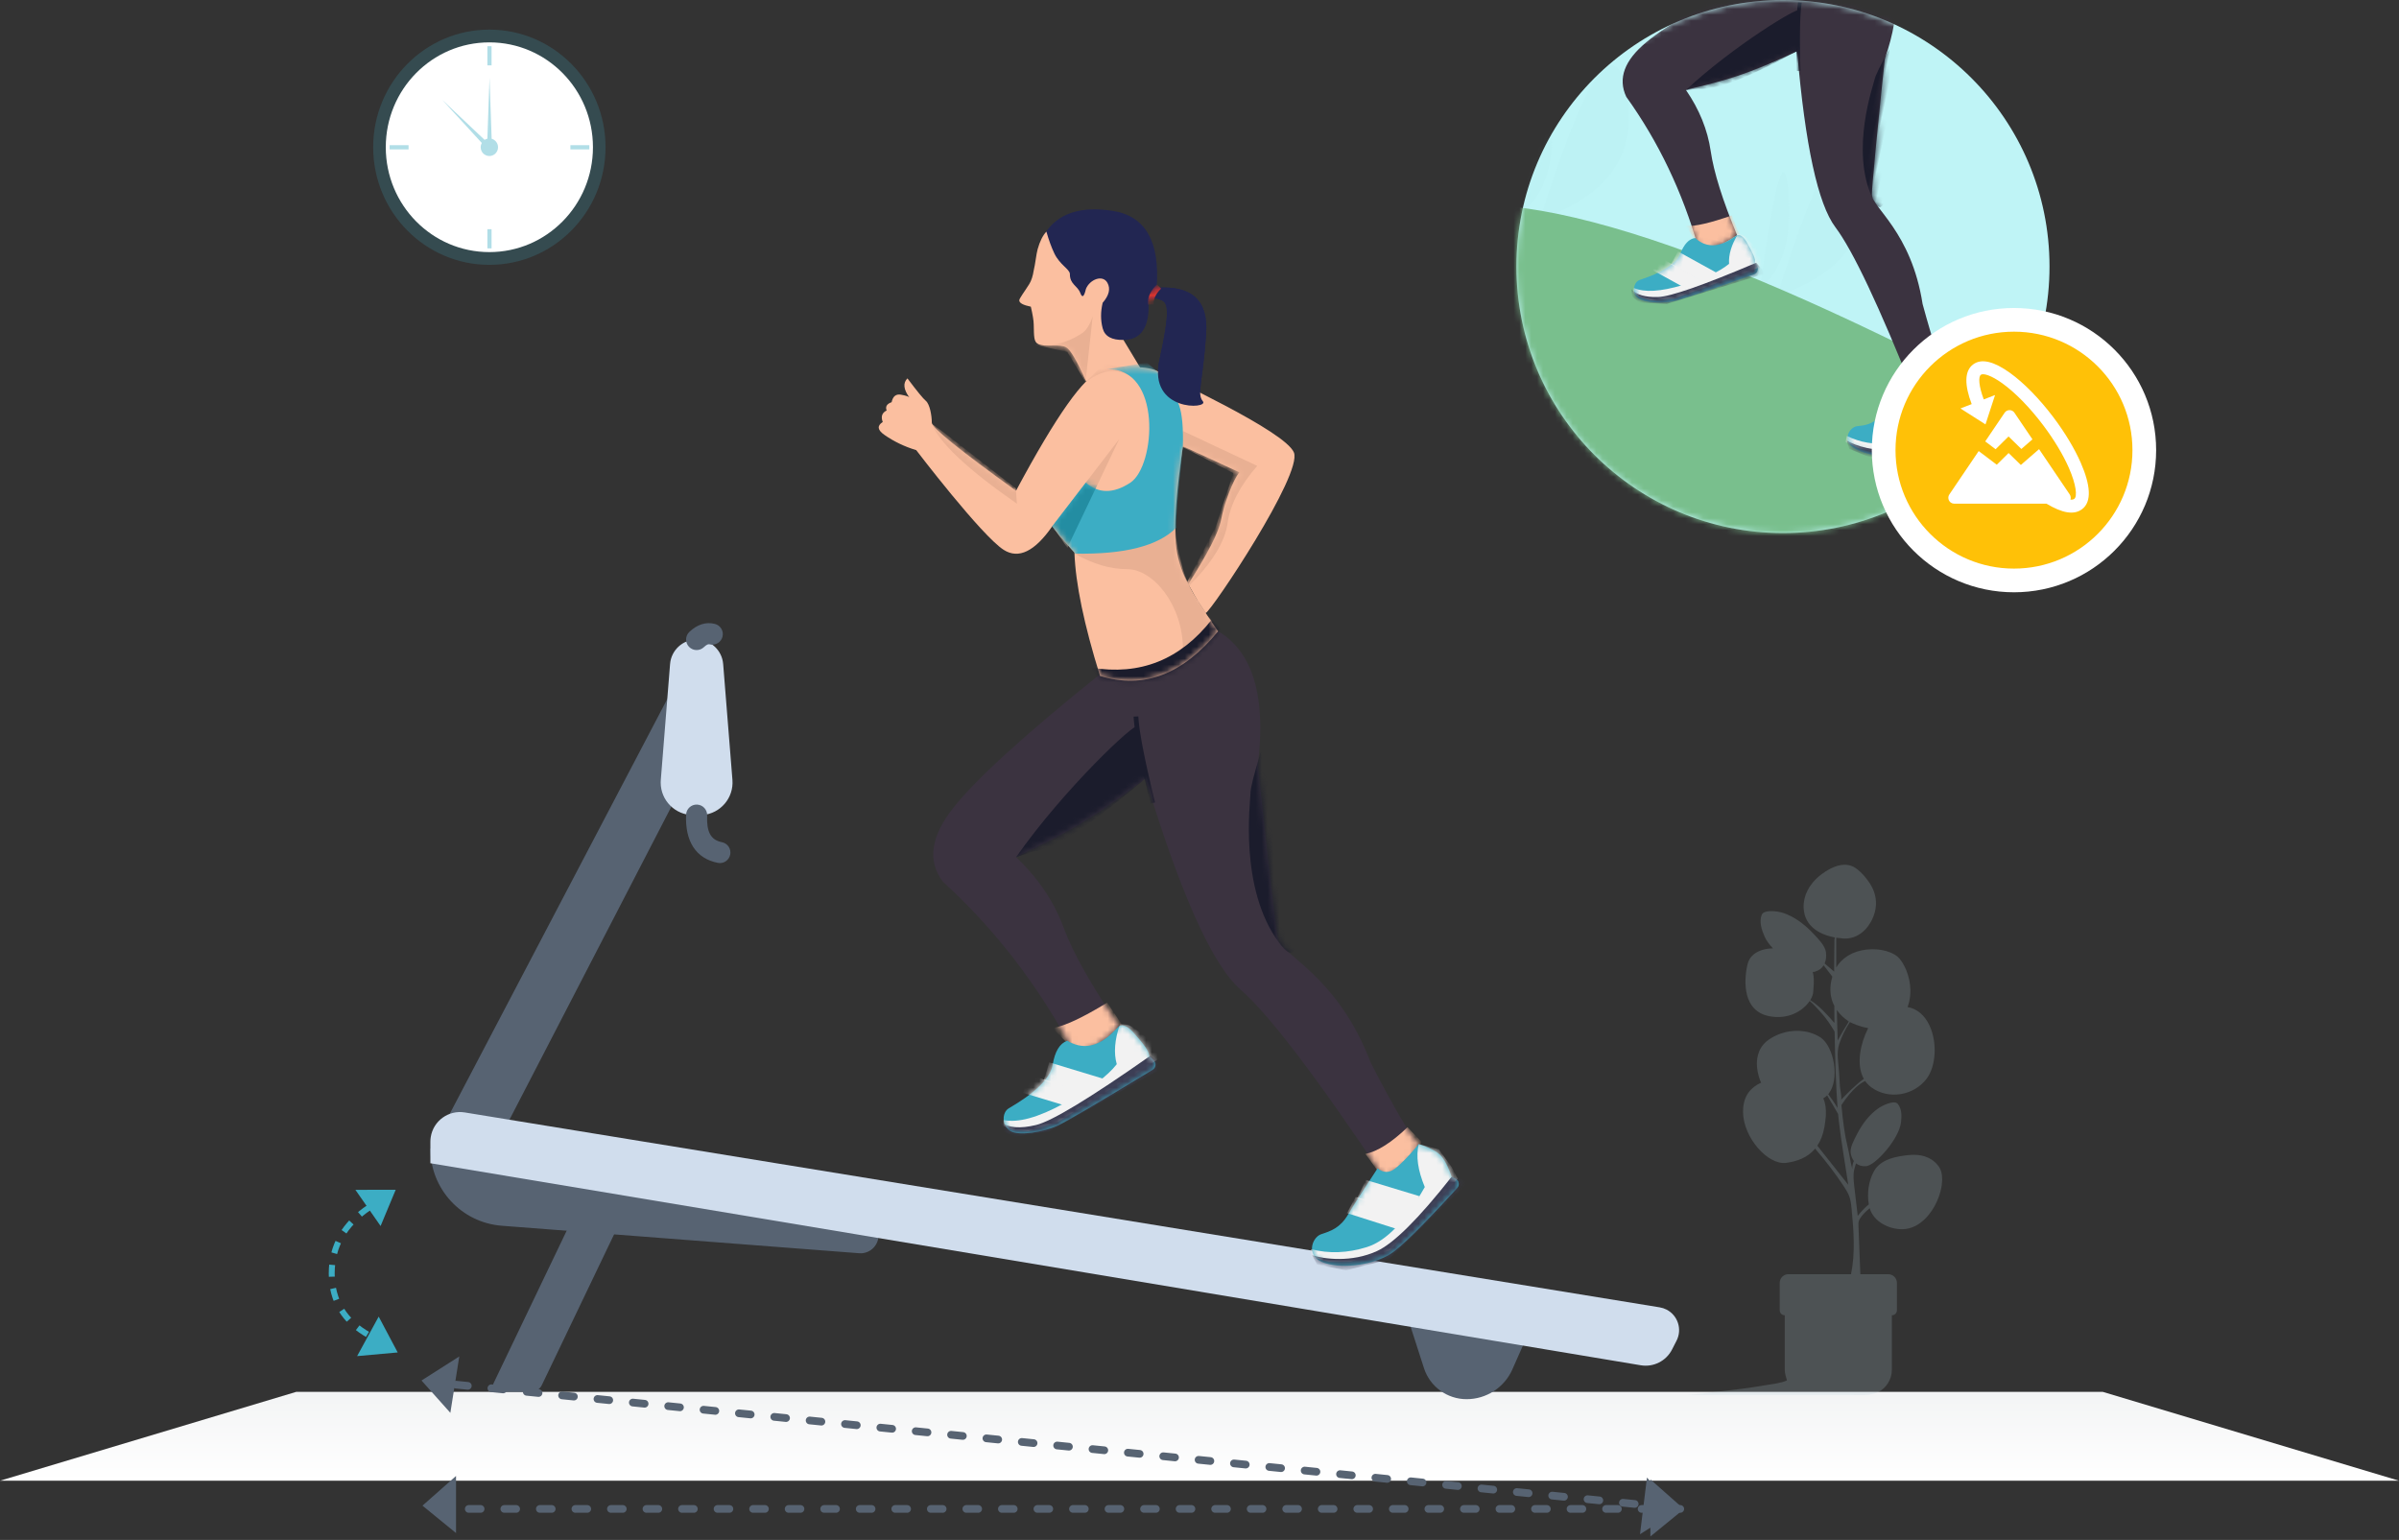 <?xml version="1.0" encoding="UTF-8"?>
<svg width="405px" height="260px" viewBox="0 0 405 260" version="1.1" xmlns="http://www.w3.org/2000/svg" xmlns:xlink="http://www.w3.org/1999/xlink">
    <rect x="0" y="0" width="405" height="260" fill="#333333" stroke="none"/>
    <!-- Generator: Sketch 52.6 (67491) - http://www.bohemiancoding.com/sketch -->
    <title>Group 66</title>
    <desc>Created with Sketch.</desc>
    <defs>
        <linearGradient x1="50%" y1="-220.762%" x2="50%" y2="100%" id="linearGradient-1">
            <stop stop-color="#D8DCDE" offset="0%"></stop>
            <stop stop-color="#FFFFFF" offset="100%"></stop>
        </linearGradient>
        <path d="M16.521,0.184 C17.129,0.82 17.622,1.811 18.001,3.157 C18.23,3.97 18.399,5.676 18.66,6.739 C18.812,7.711 19.065,8.482 19.42,9.051 C20.227,10.345 21.099,11.467 21.101,11.79 C21.104,12.238 20.453,12.595 19.148,12.862 C18.838,14.19 18.676,15.184 18.66,15.842 C18.612,17.913 18.66,18.801 17.902,19.174 C16.691,19.77 14.291,19.105 13.189,19.721 C12.455,20.131 11.34,22.036 9.846,25.436 L-4.50992069e-14,24.296 L3.513,18.475 C5.495,18.52 6.665,17.864 7.022,16.506 C7.38,15.149 7.38,13.715 7.022,12.204 C5.939,10.958 5.669,9.838 6.211,8.844 C7.025,7.353 9.232,8.3 9.846,9.859 C10.154,11.195 10.469,11.433 10.789,10.57 C11.269,9.277 12.557,9.129 12.557,7.353 C12.557,6.534 14.254,5.818 15.19,3.845 C15.684,2.804 16.127,1.583 16.521,0.184 Z" id="path-2"></path>
        <path d="M34.06,0 C28.019,3.466 25.72,11.051 27.163,22.756 C25.282,40.446 24.156,50.21 23.785,52.048 C23.228,54.805 13.733,58.168 8.074,73.029 C4.127,80.695 1.435,85.26 5.490983e-15,86.725 C0.439,88.089 0.921,89.036 1.445,89.565 C2.204,90.331 3.648,91.326 5.777,92.552 C17.191,75.45 25.281,64.823 30.045,60.672 C34.809,56.521 40.17,44.625 46.128,24.984 C51.369,29.023 55.982,32.11 59.968,34.244 C65.948,37.445 66.649,37.445 67.969,38.271 C64.248,41.806 61.581,45.753 59.968,50.113 C58.356,54.473 55.22,60.034 50.56,66.798 C53.875,70.192 56.44,71.638 58.253,71.136 C64.142,60.034 71.504,50.458 80.34,42.407 C82.994,38.911 82.383,34.73 78.51,29.863 C74.637,24.996 66.463,17.553 53.989,7.533 L34.06,0 Z" id="path-4"></path>
        <path d="M47.018,21.158 C40.219,8.466 35.486,1.767 32.816,1.063 C28.812,0.007 24.558,0.075 22.984,1.063 C21.41,2.051 1.628,11.047 0.107,14.691 C-1.414,18.335 13.937,41.34 14.991,41.808 C15.579,40.929 16.015,40.261 16.3,39.804 C16.567,39.375 17.112,38.416 17.934,36.927 C14.618,31.714 12.776,28.107 12.409,26.105 C11.858,23.101 10.345,19.364 9.323,18.039 L18.851,13.638 C19.958,21.369 20.357,26.834 20.046,30.034 C19.579,34.834 17.569,38.215 12.908,44.89 C18.884,52.197 25.527,54.708 32.837,52.423 C35.538,43.756 36.978,36.815 37.156,31.602 C39.3,29.237 40.54,27.745 40.876,27.126 C43.843,31.407 46.582,32.744 49.095,31.14 C52.863,28.732 63.864,14.302 63.864,14.302 C65.817,13.718 67.602,12.863 69.22,11.736 C70.413,10.909 70.512,10.181 69.518,9.552 C69.863,8.634 69.644,7.987 68.861,7.609 C69.112,6.959 68.832,6.491 68.019,6.207 C67.81,5.206 67.28,4.785 66.432,4.942 C65.583,5.1 65.113,5.256 65.022,5.411 C66.02,4.036 66.128,2.961 65.348,2.187 C63.736,4.336 62.706,5.596 62.257,5.967 C61.584,6.523 61.234,8.414 61.234,9.67 C61.234,10.507 56.495,14.336 47.018,21.158 Z" id="path-6"></path>
        <path d="M16.407,20.271 C14.24,22.15 11.73,22.15 8.877,20.271 C4.597,17.453 3.469,0.778 12.871,1.13 L6.114,5.490983e-15 C3.415,2.034 1.586,4.464 0.627,7.291 C0.138,8.731 -0.065,11.008 0.018,14.12 C0.893,22.445 1.271,27.037 1.152,27.896 C4.174,30.952 9.86,32.406 18.211,32.258 L22.099,27.678 L16.407,20.271 Z" id="path-8"></path>
        <path d="M7.022,0.119 C6.365,-0.227 5.527,0.179 4.508,1.338 C2.981,3.075 1.98,4.303 1.98,5.151 L1.194,5.926 C0.801,6.314 0.797,6.948 1.185,7.341 C1.242,7.399 1.307,7.45 1.377,7.493 C10.697,13.159 16.078,16.318 17.522,16.97 C19.77,17.986 23.899,18.721 25.382,17.845 C26.865,16.97 26.865,14.721 25.674,14 C24.484,13.28 18.837,10.122 18.268,6.681 C17.889,4.387 17.063,3.026 15.791,2.597 C13.34,4.042 10.922,3.706 8.537,1.591 L7.022,0.119 Z" id="path-10"></path>
        <path d="M7.491,0 C5.477,0.644 4.166,1.37 3.558,2.178 C2.95,2.986 2.41,4.099 1.939,5.518 L1.29,5.833 C0.793,6.074 0.585,6.672 0.826,7.169 C0.868,7.256 0.923,7.336 0.988,7.407 C6.812,13.786 10.589,17.511 12.317,18.583 C15.042,20.272 19.902,21.121 23.312,20.091 C26.723,19.062 25.535,15.725 23.95,15.205 C22.365,14.684 20.778,14.179 19.429,11.907 C18.53,10.393 16.866,7.787 14.438,4.091 C13.45,4.887 12.448,4.887 11.434,4.091 C10.42,3.296 9.105,1.932 7.491,0 Z" id="path-12"></path>
        <path d="M8.388,0.214 C2.446,-0.196 -0.339,2.375 0.033,7.927 C0.59,16.254 1.657,18.077 0.58,19.395 C-0.498,20.714 9.871,21.236 7.923,12.43 C5.974,3.624 6.61,2.77 7.571,2.312 C8.532,1.855 9.772,1.813 9.772,2.613 C9.772,3.005 10.893,2.468 10.394,1.417 C10.274,1.166 9.606,0.765 8.388,0.214 Z" id="path-14"></path>
        <circle id="path-16" cx="45" cy="45" r="45"></circle>
        <path d="M26.491,0 C21.793,2.696 20.005,8.596 21.127,17.699 C19.664,31.458 18.788,39.052 18.5,40.482 C18.066,42.626 10.681,45.241 6.28,56.801 C3.21,62.763 1.116,66.313 4.2707643e-15,67.453 C0.341,68.514 0.716,69.25 1.124,69.662 C1.714,70.257 2.837,71.032 4.493,71.985 C13.371,58.683 19.663,50.418 23.368,47.189 C27.074,43.961 31.244,34.709 35.878,19.432 C39.953,22.574 43.541,24.974 46.642,26.634 C51.293,29.124 51.838,29.124 52.865,29.766 C49.97,32.516 47.896,35.586 46.642,38.977 C45.388,42.368 42.949,46.693 39.325,51.954 C41.903,54.594 43.897,55.719 45.308,55.328 C49.888,46.693 55.614,39.245 62.487,32.983 C64.551,30.264 64.076,27.013 61.063,23.227 C58.051,19.442 51.693,13.652 41.991,5.859 L26.491,0 Z" id="path-18"></path>
        <path d="M36.569,16.456 C31.282,6.584 27.6,1.375 25.524,0.827 C22.41,0.005 19.101,0.059 17.877,0.827 C16.652,1.595 1.266,8.592 0.083,11.426 C-1.099,14.26 10.84,32.154 11.66,32.517 C12.117,31.834 12.456,31.314 12.678,30.958 C12.885,30.625 13.309,29.879 13.948,28.721 C11.369,24.667 9.937,21.861 9.651,20.304 C9.223,17.968 8.046,15.061 7.251,14.03 L14.662,10.607 C15.523,16.62 15.833,20.871 15.591,23.36 C15.228,27.093 13.665,29.723 10.039,34.915 C14.687,40.597 19.854,42.55 25.54,40.774 C27.641,34.032 28.761,28.634 28.899,24.579 C30.566,22.74 31.531,21.58 31.792,21.098 C34.1,24.427 36.231,25.468 38.185,24.22 C41.115,22.347 49.672,11.124 49.672,11.124 C51.191,10.67 52.579,10.005 53.838,9.128 C54.765,8.485 54.843,7.919 54.07,7.43 C54.338,6.715 54.167,6.212 53.559,5.918 C53.754,5.412 53.536,5.049 52.904,4.827 C52.741,4.049 52.329,3.722 51.669,3.844 C51.009,3.966 50.643,4.088 50.573,4.209 C51.349,3.139 51.433,2.303 50.826,1.701 C49.573,3.373 48.771,4.353 48.422,4.641 C47.898,5.073 47.627,6.544 47.627,7.521 C47.627,8.172 43.941,11.15 36.569,16.456 Z" id="path-20"></path>
        <path d="M5.462,0.093 C4.95,-0.176 4.299,0.14 3.506,1.04 C2.318,2.392 1.54,3.347 1.54,4.006 L1.131,4.409 C0.738,4.797 0.734,5.43 1.122,5.824 C1.18,5.882 1.244,5.933 1.314,5.976 C8.413,10.29 12.518,12.698 13.628,13.199 C15.377,13.989 18.588,14.561 19.742,13.88 C20.895,13.199 20.895,11.45 19.969,10.889 C19.043,10.329 14.651,7.873 14.208,5.196 C13.913,3.412 13.271,2.353 12.282,2.02 C10.376,3.144 8.495,2.883 6.64,1.237 L5.462,0.093 Z" id="path-22"></path>
        <path d="M5.826,0 C4.26,0.501 3.24,1.066 2.767,1.694 C2.294,2.322 1.874,3.188 1.508,4.292 L1.271,4.407 C0.774,4.648 0.567,5.246 0.808,5.743 C0.85,5.83 0.905,5.91 0.97,5.981 C5.386,10.808 8.256,13.632 9.58,14.453 C11.699,15.767 15.479,16.427 18.132,15.627 C20.784,14.826 19.86,12.23 18.628,11.826 C17.395,11.421 16.161,11.028 15.112,9.261 C14.412,8.083 13.118,6.057 11.23,3.182 C10.461,3.801 9.682,3.801 8.893,3.182 C8.104,2.563 7.082,1.503 5.826,0 Z" id="path-24"></path>
    </defs>
    <g id="Page-1" stroke="none" stroke-width="1" fill="none" fill-rule="evenodd">
        <g id="Workout-Treadmill" transform="translate(-936, -2514)">
            <g id="Group-66" transform="translate(936, 2514)">
                <g id="Group-45" transform="translate(0, 5)">
                    <g id="Group-34">
                        <g id="floor-copy-4" transform="translate(0, 230)" fill="url(#linearGradient-1)">
                            <polygon id="Rectangle" points="50 0 355 0 405 15 -7.5495163e-13 15"></polygon>
                        </g>
                        <g id="Group-21" transform="translate(55, 100)">
                            <g id="Group-18-Copy">
                                <g id="Group-17" transform="translate(16, 0)">
                                    <g id="Group-15">
                                        <g id="Group-13" transform="translate(0.865, 0.209)">
                                            <g id="Group-7" transform="translate(0.168, 0)">
                                                <g id="Group-6" transform="translate(106.939, 71.754) scale(-1, 1) translate(-106.939, -71.754) translate(0.439, 12.254)">
                                                    <polygon id="Path-115" fill="#576372" points="163.94 2.887 205.398 83.061 210.569 83.061 212.306 75.855 172.761 0.444"></polygon>
                                                    <path d="M137.339,90.087 L137.339,90.087 C138.314,87.361 140.661,85.355 143.506,84.817 L156.439,82.372 L212.815,76.443 L212.815,76.443 C212.83,83.276 207.574,88.965 200.762,89.489 L140.426,94.13 C138.757,94.258 137.299,93.009 137.171,91.34 C137.138,90.915 137.196,90.488 137.339,90.087 Z" id="Path-116" fill="#576372"></path>
                                                    <path d="M27.587,107.938 L30.15,113.735 C31.503,116.797 34.536,118.771 37.883,118.771 L37.883,118.771 C41.165,118.771 44.072,116.654 45.078,113.53 L47.646,105.561 L27.587,107.938 Z" id="Path-119" fill="#576372"></path>
                                                    <path d="M5.277,103.267 L207.01,70.359 C209.735,69.915 212.305,71.764 212.749,74.489 C212.793,74.755 212.815,75.025 212.815,75.294 L212.815,78.934 L8.476,113.047 C6.326,113.406 4.191,112.331 3.2,110.39 L2.433,108.889 C1.453,106.971 2.213,104.623 4.13,103.643 C4.491,103.459 4.877,103.332 5.277,103.267 Z" id="Rectangle" fill="#D0DDED"></path>
                                                </g>
                                                <path d="M45.57,2.768 L45.57,2.768 C47.914,2.768 49.865,4.568 50.052,6.905 L51.617,26.473 C51.859,29.501 49.601,32.152 46.573,32.395 C46.427,32.406 46.281,32.412 46.135,32.412 L45.006,32.412 C41.969,32.412 39.506,29.95 39.506,26.912 C39.506,26.766 39.512,26.619 39.524,26.473 L41.089,6.905 C41.276,4.568 43.227,2.768 45.57,2.768 Z" id="Rectangle" fill="#D0DDED"></path>
                                                <path d="M45.646,30.635 C46.628,30.677 47.389,31.506 47.347,32.488 C47.23,35.244 47.966,36.533 49.651,36.943 L49.842,36.985 C50.806,37.174 51.434,38.11 51.244,39.073 C51.055,40.037 50.119,40.665 49.156,40.475 C45.426,39.741 43.603,36.809 43.793,32.336 C43.835,31.355 44.665,30.593 45.646,30.635 Z" id="Path-26" fill="#576372" fill-rule="nonzero"></path>
                                                <path d="M44.345,1.478 C45.64,0.249 47.126,-0.265 48.66,0.132 C49.611,0.378 50.183,1.348 49.937,2.299 C49.706,3.194 48.832,3.753 47.938,3.611 L47.77,3.576 C47.541,3.517 47.264,3.612 46.795,4.057 C46.083,4.734 44.957,4.705 44.281,3.993 C43.604,3.28 43.633,2.155 44.345,1.478 Z" id="Path-31" fill="#576372" fill-rule="nonzero"></path>
                                            </g>
                                            <path d="M30.323,97.629 L30.323,97.629 C31.767,97.629 32.936,98.799 32.936,100.243 C32.936,100.633 32.849,101.019 32.68,101.372 L19.603,128.656 C19.27,129.35 18.569,129.791 17.799,129.791 L12.346,129.791 C11.794,129.791 11.346,129.344 11.346,128.791 C11.346,128.642 11.38,128.494 11.445,128.359 L24.379,101.372 C25.476,99.085 27.787,97.629 30.323,97.629 Z" id="Rectangle" fill="#576372"></path>
                                        </g>
                                        <g id="Group-14-Copy" transform="translate(213, 41)" fill="#B4CDD6" opacity="0.2">
                                            <path d="M22.803,47.434 C23.368,46.595 23.787,45.54 24.012,44.223 C24.127,43.552 24.205,42.932 24.237,42.357 C24.298,41.215 24.179,40.252 23.806,39.441 C24.032,39.316 24.235,39.163 24.417,38.984 C24.431,38.973 24.445,38.959 24.458,38.946 L24.459,38.946 C24.97,39.777 25.776,41.161 26.306,42.077 C26.34,42.439 26.375,42.785 26.412,43.107 C26.832,46.76 27.478,50.401 28.027,54.039 C26.286,51.837 24.545,49.636 22.803,47.434 M26.094,24.532 C26.698,25.4 27.43,25.993 27.947,26.336 L28.003,26.452 L28.072,26.419 C28.092,26.431 28.11,26.443 28.128,26.454 L28.128,26.455 L28.13,26.457 C27.473,27.511 26.84,28.581 26.235,29.667 C26.177,27.955 26.131,26.244 26.094,24.532 M28.448,26.636 C28.527,26.677 28.578,26.698 28.596,26.703 C28.596,26.703 29.808,27.313 31.39,27.588 C31.367,27.633 31.343,27.677 31.32,27.722 C30.132,30.099 29.277,33.709 30.655,36.154 C29.436,36.97 27.582,38.879 26.791,39.716 C26.986,39.51 26.646,37.837 26.624,37.512 C26.568,36.704 26.518,35.897 26.474,35.089 C26.382,33.453 25.981,31.809 26.508,30.232 C26.941,28.935 27.549,27.698 28.306,26.559 C28.359,26.589 28.407,26.616 28.448,26.636 M21.605,22.864 L21.64,22.814 L21.634,22.811 C21.94,22.307 22.105,21.817 22.115,21.419 C22.119,21.195 22.147,20.912 22.17,20.588 C22.223,19.887 22.263,18.997 22.035,18.101 C22.165,18.101 22.281,18.087 22.382,18.058 C23.089,17.855 23.569,17.47 23.872,16.984 C24.325,17.574 24.778,18.165 25.232,18.755 C25.266,18.8 25.3,18.845 25.334,18.891 C25.209,19.322 25.122,19.733 25.07,20.125 C25.057,20.22 25.047,20.315 25.037,20.408 C24.908,21.791 25.204,22.925 25.672,23.832 L25.688,26.708 C24.456,25.298 23.17,23.852 21.605,22.864 M43.839,52.477 C43.833,52.429 43.827,52.385 43.821,52.339 C43.745,51.817 43.586,51.358 43.337,50.995 C43.334,50.989 43.331,50.984 43.326,50.979 C43.323,50.975 43.32,50.969 43.317,50.964 C43.316,50.963 43.314,50.959 43.312,50.958 C43.202,50.804 43.086,50.66 42.964,50.527 C42.932,50.489 42.897,50.452 42.86,50.416 C42.659,50.206 42.44,50.023 42.211,49.862 C42.17,49.833 42.127,49.804 42.084,49.777 C41.756,49.565 41.404,49.4 41.036,49.276 C40.987,49.259 40.938,49.244 40.888,49.228 C40.391,49.077 39.865,48.999 39.325,48.981 C39.267,48.979 39.208,48.978 39.149,48.978 C38.84,48.973 38.53,48.989 38.215,49.021 C38.03,49.039 37.843,49.06 37.653,49.083 C37.595,49.091 37.537,49.099 37.478,49.106 C36.957,49.175 36.423,49.265 35.902,49.393 C35.84,49.409 35.777,49.425 35.716,49.442 C35.25,49.566 34.797,49.725 34.376,49.928 C34.316,49.957 34.257,49.986 34.199,50.018 C33.705,50.275 33.256,50.602 32.886,51.016 C32.819,51.088 32.756,51.161 32.697,51.239 C32.573,51.399 32.458,51.572 32.356,51.757 C31.449,53.398 31.168,55.51 31.494,57.346 C31.208,57.584 30.93,57.831 30.667,58.094 C30.294,58.468 29.944,58.867 29.623,59.288 C29.432,57.647 29.24,56.006 29.048,54.365 C28.933,53.38 28.82,52.371 29.048,51.405 C29.127,51.073 29.246,50.742 29.337,50.411 C29.355,50.426 29.373,50.443 29.392,50.458 C29.792,50.767 30.324,50.941 31.007,50.9 C32.587,50.804 36.576,46.33 36.926,43.526 C37.057,42.477 37.092,41.228 36.383,40.377 C36.287,40.263 36.16,40.194 36.014,40.156 C35.497,40.027 34.744,40.304 34.306,40.477 C33.641,40.741 33.036,41.135 32.495,41.587 C31.16,42.703 30.157,44.174 29.404,45.674 C28.99,46.5 28.269,47.785 28.437,48.718 C28.522,49.198 28.695,49.651 28.968,50.021 C28.773,50.447 28.678,50.92 28.704,51.388 C28.357,50.082 28.206,48.741 27.874,47.432 C27.451,45.765 27.123,43.36 26.867,40.577 C28.728,37.765 30.154,36.826 30.88,36.512 C30.888,36.523 30.895,36.533 30.903,36.544 C31.18,36.943 31.531,37.3 31.957,37.609 C34.865,39.707 39.114,38.972 41.251,36.131 C42.857,33.998 43.06,30.032 41.769,27.207 C41.742,27.146 41.713,27.086 41.684,27.027 C41.586,26.828 41.482,26.636 41.369,26.451 C41.367,26.448 41.366,26.445 41.364,26.443 C40.606,25.196 39.499,24.283 38.031,24.03 C38.13,23.77 38.215,23.505 38.281,23.238 C38.295,23.184 38.309,23.131 38.319,23.076 C38.455,22.478 38.515,21.867 38.512,21.261 C38.512,21.209 38.51,21.155 38.51,21.103 C38.497,20.573 38.435,20.046 38.335,19.537 C38.324,19.485 38.313,19.435 38.302,19.383 C38.19,18.863 38.037,18.362 37.852,17.895 C37.832,17.847 37.814,17.8 37.794,17.752 C37.638,17.381 37.464,17.03 37.271,16.707 C37.248,16.666 37.224,16.625 37.198,16.585 C37.034,16.319 36.86,16.075 36.677,15.855 C36.547,15.699 36.391,15.551 36.212,15.415 C36.206,15.41 36.202,15.406 36.196,15.401 C35.974,15.233 35.719,15.082 35.435,14.947 C35.397,14.927 35.357,14.911 35.317,14.892 C35.29,14.88 35.261,14.868 35.233,14.856 C35.186,14.834 35.137,14.814 35.088,14.796 C34.889,14.717 34.681,14.646 34.463,14.584 C34.416,14.57 34.367,14.556 34.316,14.544 C33.93,14.44 33.517,14.364 33.089,14.318 C33.04,14.313 32.99,14.307 32.94,14.303 C32.377,14.252 31.791,14.252 31.203,14.313 C31.151,14.318 31.1,14.324 31.05,14.33 C30.565,14.387 30.081,14.486 29.61,14.631 C29.562,14.645 29.511,14.66 29.462,14.678 C28.963,14.84 28.478,15.056 28.026,15.328 C27.979,15.355 27.933,15.384 27.887,15.413 C27.488,15.669 27.114,15.97 26.781,16.319 C26.737,16.362 26.697,16.405 26.659,16.449 C26.413,16.719 26.193,17.021 25.997,17.349 C25.988,15.673 25.988,13.996 25.998,12.32 C26.034,12.326 26.07,12.332 26.104,12.336 C26.494,12.394 26.737,12.405 26.737,12.405 C28.909,12.764 30.767,11.542 31.812,9.694 C31.858,9.613 31.902,9.533 31.945,9.45 C31.983,9.375 32.02,9.303 32.057,9.227 C32.435,8.439 32.649,7.638 32.697,6.84 C32.701,6.775 32.704,6.708 32.706,6.639 C32.718,6.102 32.655,5.569 32.517,5.039 C32.503,4.986 32.487,4.932 32.472,4.877 C32.295,4.278 32.02,3.688 31.642,3.112 C31.615,3.068 31.586,3.027 31.554,2.982 C31.523,2.937 31.491,2.889 31.458,2.843 C31.215,2.503 30.955,2.167 30.677,1.846 C30.642,1.806 30.607,1.766 30.572,1.727 C30.276,1.398 29.959,1.089 29.615,0.819 C29.575,0.787 29.536,0.756 29.494,0.726 C29.41,0.662 29.325,0.601 29.238,0.542 C29.007,0.387 28.767,0.269 28.523,0.182 C28.486,0.17 28.449,0.157 28.411,0.145 C28.171,0.072 27.928,0.026 27.682,0.009 C27.675,0.009 27.668,0.008 27.661,0.008 C27.532,-0.002 27.403,-0.002 27.273,0.003 C27.248,0.005 27.222,0.006 27.198,0.008 C26.888,0.026 26.578,0.081 26.266,0.167 C26.217,0.179 26.168,0.193 26.119,0.21 C25.733,0.326 25.352,0.486 24.984,0.675 C24.943,0.697 24.901,0.718 24.86,0.74 C24.417,0.976 23.995,1.251 23.609,1.537 C23.565,1.569 23.523,1.601 23.481,1.633 C23.404,1.691 23.329,1.749 23.256,1.808 C23.001,2.011 22.755,2.231 22.526,2.463 C22.489,2.498 22.452,2.536 22.417,2.573 C22.096,2.909 21.804,3.271 21.551,3.655 C21.52,3.702 21.49,3.749 21.459,3.797 C21.227,4.168 21.03,4.559 20.874,4.964 C20.854,5.016 20.834,5.07 20.817,5.122 C20.665,5.552 20.561,5.999 20.513,6.459 C20.507,6.52 20.501,6.581 20.496,6.642 C20.474,6.955 20.478,7.271 20.51,7.592 C20.535,7.827 20.572,8.052 20.623,8.266 C20.64,8.342 20.66,8.416 20.681,8.489 C21.439,11.1 24.162,11.976 25.685,12.266 C25.71,12.27 25.732,12.275 25.755,12.279 C25.702,12.465 25.692,12.673 25.69,12.867 C25.673,14.59 25.657,16.312 25.639,18.04 C25.105,17.584 24.571,17.128 24.037,16.672 C24.292,16.093 24.342,15.412 24.252,14.735 C24.107,13.653 22.944,12.507 22.248,11.756 C20.979,10.387 19.468,9.14 17.74,8.403 C17.039,8.105 16.293,7.895 15.531,7.847 C15.03,7.817 14.174,7.788 13.693,8.116 C13.675,8.128 13.658,8.142 13.641,8.156 C13.529,8.244 13.444,8.355 13.393,8.494 C12.961,9.682 13.416,11.036 13.902,12.138 C14.19,12.789 14.687,13.465 15.302,14.118 C15.155,14.12 14.961,14.127 14.73,14.151 C13.733,14.249 12.125,14.625 11.351,15.963 C11.349,15.967 11.346,15.97 11.346,15.973 C11.195,16.235 11.076,16.533 10.999,16.874 C10.35,19.777 10.235,24.743 14.743,25.583 C17.931,26.177 20.28,24.688 21.393,23.17 L21.409,23.148 L21.517,22.992 C22.202,23.58 22.842,24.317 23.342,24.866 C24.264,25.881 25.044,26.997 25.722,28.187 C25.799,32.856 25.949,37.628 26.221,41.084 C25.704,40.19 25,39.218 24.645,38.741 C24.666,38.717 24.686,38.692 24.703,38.666 C26.616,36.255 25.641,30.79 23.401,29.199 C23.351,29.163 23.3,29.129 23.245,29.096 C22.747,28.788 22.218,28.552 21.673,28.382 C21.621,28.365 21.569,28.348 21.516,28.335 C20.972,28.176 20.41,28.084 19.844,28.052 C19.792,28.049 19.739,28.046 19.687,28.044 C19.201,28.026 18.711,28.052 18.228,28.122 C18.176,28.128 18.125,28.136 18.075,28.145 C17.644,28.214 17.218,28.316 16.802,28.452 C16.753,28.466 16.704,28.483 16.657,28.5 C16.371,28.597 16.09,28.711 15.817,28.837 C15.748,28.869 15.681,28.903 15.613,28.937 C15.578,28.953 15.543,28.972 15.508,28.99 C15.504,28.993 15.497,28.995 15.493,28.999 C15.224,29.137 14.964,29.291 14.714,29.459 C14.694,29.47 14.674,29.484 14.655,29.497 C14.631,29.513 14.607,29.529 14.582,29.546 C14.457,29.633 14.338,29.725 14.225,29.82 C14.192,29.847 14.16,29.875 14.13,29.902 C13.841,30.159 13.598,30.44 13.397,30.74 C13.367,30.784 13.34,30.828 13.313,30.872 C13.074,31.256 12.9,31.67 12.785,32.102 C12.772,32.148 12.759,32.195 12.749,32.244 C12.608,32.837 12.57,33.461 12.617,34.089 C12.62,34.14 12.625,34.191 12.63,34.243 C12.675,34.72 12.769,35.198 12.9,35.664 C12.915,35.716 12.929,35.766 12.944,35.817 C13.045,36.151 13.166,36.478 13.302,36.799 C12.457,37.176 11.713,37.728 11.161,38.491 C11.155,38.5 11.149,38.507 11.143,38.515 C11.138,38.522 11.132,38.532 11.128,38.539 C11.095,38.585 11.063,38.633 11.033,38.68 C11.022,38.697 11.012,38.713 11.002,38.73 C10.44,39.635 10.249,40.723 10.261,41.778 C10.312,46.056 14.437,50.743 17.543,50.335 C19.395,50.092 21.083,49.45 22.298,48.088 C22.342,48.04 22.385,47.989 22.426,47.939 L22.439,47.923 C22.508,48.027 22.584,48.126 22.66,48.214 C24.309,50.121 25.836,52.134 27.23,54.235 C27.614,54.813 27.99,55.405 28.219,56.06 C28.453,56.73 28.525,57.445 28.593,58.151 C28.943,61.807 29.23,65.558 28.49,69.132 L17.921,69.132 C17.108,69.132 16.449,69.791 16.449,70.604 L16.449,75.217 C16.449,75.688 16.832,76.072 17.303,76.072 L17.303,85.295 C17.303,85.935 17.532,86.463 17.671,87.065 C16.631,87.546 15.249,87.666 14.112,87.864 C12.759,88.1 11.399,88.297 10.037,88.477 C8.601,88.666 7.162,88.833 5.722,88.987 C3.889,89.182 1.977,89.52 0.135,89.52 L21.528,89.52 L28.424,89.52 C29.948,89.52 31.588,89.732 33.015,89.066 C34.444,88.398 35.384,86.867 35.384,85.297 L35.384,76.072 C35.621,76.072 35.835,75.975 35.988,75.821 C36.144,75.666 36.239,75.454 36.239,75.217 L36.239,70.602 C36.239,69.79 35.58,69.132 34.768,69.132 L30.066,69.132 C29.959,66.39 29.851,63.648 29.744,60.906 C29.735,60.666 29.726,60.421 29.79,60.189 C29.851,59.966 29.977,59.768 30.111,59.579 C30.47,59.072 30.898,58.614 31.379,58.221 C31.468,58.148 31.56,58.074 31.641,57.992 C32.306,60.281 34.874,61.54 37.1,61.54 C37.908,61.54 38.665,61.337 39.358,60.982 C39.418,60.952 39.476,60.921 39.537,60.889 C39.988,60.639 40.411,60.324 40.802,59.963 C40.845,59.923 40.888,59.884 40.929,59.844 C41.358,59.43 41.746,58.96 42.092,58.455 C42.122,58.41 42.153,58.363 42.182,58.318 C42.481,57.866 42.743,57.389 42.967,56.898 C42.989,56.849 43.011,56.802 43.033,56.753 C43.242,56.278 43.415,55.792 43.549,55.313 C43.563,55.262 43.577,55.211 43.591,55.161 C43.678,54.827 43.746,54.495 43.794,54.171 C43.801,54.121 43.808,54.07 43.814,54.02 C43.846,53.777 43.864,53.54 43.872,53.309 C43.873,53.26 43.875,53.213 43.875,53.166 C43.876,52.926 43.864,52.697 43.839,52.477" id="Fill-19"></path>
                                        </g>
                                    </g>
                                </g>
                                <g id="Group-16" transform="translate(0.865, 93.854)"></g>
                            </g>
                        </g>
                        <g id="clock-copy-2" transform="translate(63, 0)">
                            <g id="Group-10-Copy-2">
                                <path d="M39.229,19.859 C39.229,30.827 30.447,39.718 19.614,39.718 C8.782,39.718 -2.5579538e-13,30.827 -2.5579538e-13,19.859 C-2.5579538e-13,8.891 8.782,1.314504e-13 19.614,1.314504e-13 C30.447,1.314504e-13 39.229,8.891 39.229,19.859" id="Fill-2" fill="#3CADC4" opacity="0.2"></path>
                                <path d="M37.102,19.859 C37.102,29.637 29.272,37.564 19.614,37.564 C9.956,37.564 2.127,29.637 2.127,19.859 C2.127,10.08 9.956,2.154 19.614,2.154 C29.272,2.154 37.102,10.08 37.102,19.859" id="Fill-4" fill="#FFFFFF"></path>
                                <path d="M18.813,18.618 C18.954,18.524 19.111,18.455 19.28,18.415 L19.641,8.118 L20.002,18.429 C20.623,18.601 21.079,19.176 21.079,19.859 C21.079,20.678 20.423,21.341 19.614,21.341 C18.806,21.341 18.15,20.678 18.15,19.859 C18.15,19.596 18.218,19.349 18.336,19.135 L11.629,11.832 L18.813,18.618 Z" id="Combined-Shape" fill="#3CADC4" opacity="0.4"></path>
                                <polygon id="Fill-8" fill="#3CADC4" opacity="0.4" points="19.282 6.039 19.986 6.039 19.986 2.8 19.282 2.8"></polygon>
                                <polygon id="Fill-10" fill="#3CADC4" opacity="0.4" points="19.282 36.936 19.986 36.936 19.986 33.698 19.282 33.698"></polygon>
                                <polygon id="Fill-11" fill="#3CADC4" opacity="0.4" points="33.293 20.224 36.492 20.224 36.492 19.512 33.293 19.512"></polygon>
                                <polygon id="Fill-12" fill="#3CADC4" opacity="0.4" points="2.776 20.224 5.975 20.224 5.975 19.512 2.776 19.512"></polygon>
                            </g>
                        </g>
                        <g id="Woman-Run-Copy-5" transform="translate(147, 30)">
                            <g id="Woman-Run-Copy-3" transform="translate(50, 90) scale(-1, 1) translate(-50, -90) ">
                                <g id="Head" transform="translate(43.345, 0)">
                                    <path d="M27.39,4.635 C25.231,1.085 21.378,-0.261 15.829,0.597 C10.28,1.455 7.799,5.784 8.388,13.583 C2.446,13.173 -0.339,15.744 0.033,21.296 C0.59,29.623 1.657,31.446 0.58,32.765 C-0.498,34.083 9.871,34.605 7.923,25.799 C5.974,16.993 6.61,16.139 7.571,15.681 C8.532,15.224 9.772,15.182 9.772,15.982 C9.772,16.781 9.21,22.393 13.994,22.393 C17.184,22.393 19.305,22.027 20.358,21.296 L26.739,6.69 L27.39,4.635 Z" id="Path-36" fill="#222652"></path>
                                    <g id="Path-40" transform="translate(10.481, 3.918)">
                                        <mask id="mask-3" fill="white">
                                            <use xlink:href="#path-2"></use>
                                        </mask>
                                        <use id="Mask" fill="#FBBFA0" xlink:href="#path-2"></use>
                                        <path d="M8.702,14.484 C9.188,15.94 9.804,16.903 10.551,17.372 C11.67,18.077 14.385,19.82 18.536,19.272 L12.992,20.523 L9.915,25.579 L8.702,14.484 Z" fill="#E9B093" mask="url(#mask-3)"></path>
                                    </g>
                                </g>
                                <g id="Pants" transform="translate(7.491, 71.447)">
                                    <mask id="mask-5" fill="white">
                                        <use xlink:href="#path-4"></use>
                                    </mask>
                                    <use id="Mask" fill="#3B3340" xlink:href="#path-4"></use>
                                    <path d="M47.561,16.253 C47.735,15.341 59.913,26.764 67.969,38.271 L65.346,37.407 C63.853,37.282 61.622,36.324 58.653,34.535 C55.684,32.746 51.509,29.562 46.128,24.984 C46.968,19.771 47.445,16.861 47.561,16.253 Z" id="Path-8" fill="#1B1C2C" mask="url(#mask-5)"></path>
                                    <path d="M47.337,14.507 L48.132,14.547 L48.111,14.896 L48.08,15.27 L48.04,15.671 C48.033,15.74 48.025,15.81 48.016,15.881 L47.963,16.321 L47.899,16.788 L47.827,17.281 L47.701,18.069 L47.605,18.628 L47.445,19.515 L47.263,20.462 L47.061,21.468 L46.837,22.534 L46.593,23.659 L46.236,25.251 L45.841,26.949 L45.52,28.293 L45.295,29.221 L44.521,29.033 L44.846,27.687 L45.249,25.982 L45.617,24.378 L45.869,23.242 L46.027,22.516 L46.246,21.474 L46.446,20.489 L46.568,19.865 L46.734,18.975 L46.834,18.414 L46.925,17.878 L47.046,17.122 L47.115,16.65 L47.202,15.989 L47.249,15.58 L47.287,15.197 L47.316,14.84 L47.337,14.507 Z" id="Path-37" fill="#1B1C2C" fill-rule="nonzero" mask="url(#mask-5)"></path>
                                    <path d="M1.885,83.867 C4.594,86.461 6.965,87.965 8.997,88.381 L6.667,91.586 C5.443,92.457 4.376,92.516 3.464,91.762 C2.553,91.008 1.172,89.268 -0.679,86.542 L1.885,83.867 Z" id="Path-6" fill="#FBBFA0" mask="url(#mask-5)"></path>
                                    <path d="M52.585,62.833 C56.788,65.403 59.869,66.836 61.827,67.133 L58.607,70.431 L54.41,70.989 L49.712,67.133 L52.585,62.833 Z" id="Path-7" fill="#FBBFA0" mask="url(#mask-5)"></path>
                                    <path d="M26.655,20.498 C27.821,24.282 28.404,26.619 28.404,27.507 C28.404,28.84 30.412,43.554 23.56,52.737 C18.992,58.859 20.024,48.113 26.655,20.498 Z" id="Path-9" fill="#1B1C2C" mask="url(#mask-5)"></path>
                                </g>
                                <g id="Body" transform="translate(28.457, 26.698)">
                                    <mask id="mask-7" fill="white">
                                        <use xlink:href="#path-6"></use>
                                    </mask>
                                    <use id="Mask" fill="#FBBFA0" xlink:href="#path-6"></use>
                                    <polygon id="Path-38" fill="#E9B093" mask="url(#mask-7)" points="29.606 12.454 40.876 27.126 38.359 30.795"></polygon>
                                    <path d="M27.912,1.688 C30.286,0.357 32.825,0.815 35.527,3.063 L32.142,-0.277 L28.77,0.296 L27.912,1.688 Z" id="Path-2" fill="#E9B093" mask="url(#mask-7)"></path>
                                    <path d="M37.095,31.787 C34.049,33.527 31.095,34.397 28.234,34.397 C23.943,34.397 18.833,40.343 18.833,47.991 L13.874,43.235 C16.333,40.397 17.986,37.45 18.833,34.397 C19.68,31.343 20.104,29.015 20.104,27.415 L23.194,28.028 L37.095,31.787 Z" id="Path-12" fill="#E9B093" mask="url(#mask-7)"></path>
                                    <path d="M18.833,11.077 L6.298,16.961 C9.213,20.314 10.884,23.55 11.313,26.669 C11.741,29.788 13.917,33.312 17.841,37.241 L18.177,36.66 L13.293,27.245 L10.342,18.183 L19.409,13.508 L18.833,11.077 Z" id="Path-11" fill="#E9B093" mask="url(#mask-7)"></path>
                                    <g id="Path-38" mask="url(#mask-7)">
                                        <g transform="translate(18.833, -0.482)">
                                            <mask id="mask-9" fill="white">
                                                <use xlink:href="#path-8"></use>
                                            </mask>
                                            <use id="Mask" stroke="none" fill="#3CADC4" fill-rule="evenodd" xlink:href="#path-8"></use>
                                            <polygon id="Path-38" stroke="none" fill="#238DA2" fill-rule="evenodd" mask="url(#mask-9)" points="10.772 12.935 22.043 27.608 19.526 31.276"></polygon>
                                        </g>
                                    </g>
                                    <path d="M13.984,42.924 C19.298,49.695 26.072,52.395 34.307,51.025 L32.876,53.721 C26.434,55.846 21.753,55.478 18.833,52.616 C15.914,49.753 13.663,47.131 12.081,44.749 L13.984,42.924 Z" id="Path" fill="#1B1C2C" mask="url(#mask-7)"></path>
                                    <path d="M47.054,20.766 L46.867,23.349 C55.145,17.588 59.934,13.092 61.237,9.863 L59.196,11.322 L47.054,20.766 Z" id="Path-10" fill="#E9B093" mask="url(#mask-7)"></path>
                                </g>
                                <g id="Foot" transform="translate(0, 138.126)">
                                    <g id="Path-41" transform="translate(51.029, 0)">
                                        <mask id="mask-11" fill="white">
                                            <use xlink:href="#path-10"></use>
                                        </mask>
                                        <use id="Mask" fill="#3CADC4" xlink:href="#path-10"></use>
                                        <path d="M6.901,-0.204 C7.797,2.426 7.976,4.677 7.438,6.547 C9.01,8.573 11.98,10.78 16.349,13.169 C20.718,15.557 24.123,16.493 26.564,15.975 L26.564,16.95 L25.134,17.604 L22.356,17.824 L17.501,16.36 L0.282,5.609 L1.613,2.638 C3.726,1.015 4.954,0.136 5.298,-8.53316498e-09 C5.641,-0.136 6.176,-0.204 6.901,-0.204 Z" id="Path-5" fill="#F2F2F2" mask="url(#mask-11)"></path>
                                        <polygon id="Path-4" fill="#F2F2F2" fill-rule="nonzero" mask="url(#mask-11)" points="18.836 6.237 19.761 9.286 10.752 12.02 9.827 8.971"></polygon>
                                        <polygon id="Path-4-Copy-2" fill="#F2F2F2" fill-rule="nonzero" mask="url(#mask-11)" points="22.332 8.334 23.257 11.383 14.247 14.117 12.843 11.225"></polygon>
                                        <path d="M1.74,5.106 C11.944,12.269 18.385,16.173 21.065,16.818 C23.744,17.462 25.742,17.304 27.059,16.342 L26.534,17.857 L24.854,18.845 L18.817,17.857 L-0.35,7.196 L0.082,6.285 L1.74,5.106 Z" fill="#3C3E55" mask="url(#mask-11)"></path>
                                    </g>
                                    <g id="Path-42" transform="translate(0, 20.046)">
                                        <mask id="mask-13" fill="white">
                                            <use xlink:href="#path-12"></use>
                                        </mask>
                                        <use id="Mask" fill="#3CADC4" xlink:href="#path-12"></use>
                                        <path d="M7.491,-2.7454915e-15 C7.985,2 7.643,4.415 6.467,7.246 C9.705,12.971 12.959,16.348 16.228,17.376 C19.496,18.404 22.653,18.522 25.698,17.73 L25.698,19.075 L22.705,19.812 L18.93,19.812 L12.405,17.947 L0.904,5.827 L1.931,3.865 L4.102,0.87 L7.491,-2.7454915e-15 Z" id="Path-3" fill="#F2F2F2" mask="url(#mask-13)"></path>
                                        <path d="M1.939,5.518 C7.492,12.574 11.693,16.754 14.543,18.058 C18.818,20.015 23.461,19.424 25.51,18.741 L24.632,20.359 L19.74,21.306 L12.572,19.48 L-0.699,6.634 L0.086,5.889 L1.939,5.518 Z" fill="#3C3E55" mask="url(#mask-13)"></path>
                                        <polygon id="Path-4" fill="#F2F2F2" fill-rule="nonzero" mask="url(#mask-13)" points="16.388 6.052 17.911 9.154 8.583 11.976 7.378 8.786"></polygon>
                                        <polygon id="Path-4-Copy" fill="#F2F2F2" fill-rule="nonzero" mask="url(#mask-13)" points="18.135 8.908 19.614 11.642 10.051 14.69 9.126 11.642"></polygon>
                                    </g>
                                </g>
                                <g id="Path-35" transform="translate(43.345, 13.369)">
                                    <mask id="mask-15" fill="white">
                                        <use xlink:href="#path-14"></use>
                                    </mask>
                                    <use id="Mask" fill="#222652" xlink:href="#path-14"></use>
                                    <path d="M8.334,-0.36 C9.351,0.622 9.879,1.693 9.889,2.838 L9.885,3.067 L8.886,3.017 C8.929,2.158 8.58,1.335 7.811,0.532 L7.639,0.36 L8.334,-0.36 Z" fill="#DF352D" fill-rule="nonzero" mask="url(#mask-15)"></path>
                                </g>
                            </g>
                        </g>
                    </g>
                    <g id="Group-41" transform="translate(56, 194)">
                        <g id="Group-40" transform="translate(14.136, 28.854)">
                            <g id="Group-9" transform="translate(0, 0)">
                                <path d="M6.85,5.929 L214.122,26.909" id="Path-32" stroke="#576372" stroke-width="1.3" stroke-linecap="round" stroke-linejoin="round" stroke-dasharray="2,4"></path>
                                <polygon id="Path-34" fill="#576372" transform="translate(3.849, 5.481) rotate(9) translate(-3.849, -5.481) " points="6.682 0.662 1.017 5.674 6.682 10.3"></polygon>
                                <polygon id="Path-34-Copy" fill="#576372" transform="translate(210.127, 26.743) scale(-1, 1) rotate(-7) translate(-210.127, -26.743) " points="212.959 21.924 207.295 26.936 212.959 31.562"></polygon>
                            </g>
                            <g id="Group-9-Copy" transform="translate(1.186, 21.344)">
                                <path d="M1.816,5.565 L212.34,5.565" id="Path-32" stroke="#576372" stroke-width="1.3" stroke-linecap="round" stroke-linejoin="round" stroke-dasharray="2,4"></path>
                                <polygon id="Path-34" fill="#576372" points="5.665 2.02259141e-13 -2.4854953e-13 5.012 5.665 9.638"></polygon>
                                <polygon id="Path-34-Copy" fill="#576372" transform="translate(210.127, 5.399) scale(-1, 1) translate(-210.127, -5.399) " points="212.959 0.58 207.295 5.592 212.959 10.218"></polygon>
                            </g>
                        </g>
                        <g id="Group-12" transform="translate(0, -0)">
                            <path d="M6.376,4.837 C2.125,7.655 0,11.376 0,15.998 C8.33483634e-17,20.621 2.125,24.117 6.376,26.488" id="Path-49" stroke="#3CADC4" stroke-dasharray="2,2"></path>
                            <polygon id="Path-50" fill="#3CADC4" transform="translate(6.904, 4.43) rotate(11) translate(-6.904, -4.43) " points="3.565 2.488 8.908 7.674 10.244 1.186"></polygon>
                            <polygon id="Path-51" fill="#3CADC4" transform="translate(6.881, 27.232) rotate(-19) translate(-6.881, -27.232) " points="3.541 28.97 9.156 23.848 10.22 30.616"></polygon>
                        </g>
                    </g>
                </g>
                <g id="Group-65" transform="translate(256, 0)">
                    <g id="Group-77-Copy-10">
                        <g id="Group-77-Copy-7">
                            <mask id="mask-17" fill="white">
                                <use xlink:href="#path-16"></use>
                            </mask>
                            <use id="Mask" fill="#BFF4F6" xlink:href="#path-16"></use>
                            <path d="M41.138,48.654 C44.958,45.605 46.545,40.22 45.9,32.499 C45.255,24.778 43.667,30.163 41.138,48.654 Z" id="Path-56" fill="#86CCD5" opacity="0.2" mask="url(#mask-17)"></path>
                            <path d="M44,50 C55.689,45.949 60.547,38.793 58.572,28.533 C56.597,18.273 51.74,25.429 44,50 Z" id="Path-56-Copy" fill="#86CCD5" opacity="0.2" mask="url(#mask-17)"></path>
                            <path d="M1.138,35.654 C4.958,32.605 6.545,27.22 5.9,19.499 C5.255,11.778 3.667,17.163 1.138,35.654 Z" id="Path-56-Copy-3" fill="#86CCD5" opacity="0.2" mask="url(#mask-17)"></path>
                            <path d="M4,37 C15.689,32.949 20.547,25.793 18.572,15.533 C16.597,5.273 11.74,12.429 4,37 Z" id="Path-56-Copy-2" fill="#86CCD5" opacity="0.2" mask="url(#mask-17)"></path>
                            <g id="Group-77" mask="url(#mask-17)">
                                <g transform="translate(-35.638, -72.362)">
                                    <path d="M3.972,138.403 C-3.248,123.338 2.141,113.209 20.14,108.016 C38.139,102.823 75.508,115.873 132.247,147.167 L132.247,177.793 L18.972,177.793 L3.972,138.403 Z" id="Rectangle" fill="#79BF8D"></path>
                                    <g id="Woman-Run-Copy-2" stroke-width="1" fill="none" transform="translate(86.992, 76.712) scale(-1, 1) rotate(-12) translate(-86.992, -76.712) translate(48.275, 6.712)">
                                        <g id="Pants" transform="translate(5.826, 55.57)">
                                            <mask id="mask-19" fill="white">
                                                <use xlink:href="#path-18"></use>
                                            </mask>
                                            <use id="Mask" fill="#3B3340" xlink:href="#path-18"></use>
                                            <path d="M36.992,12.641 C37.127,11.932 46.599,20.816 52.865,29.766 L50.825,29.094 C49.664,28.997 47.928,28.252 45.619,26.861 C43.31,25.469 40.062,22.993 35.878,19.432 C36.53,15.378 36.902,13.114 36.992,12.641 Z" id="Path-8" fill="#1B1C2C" mask="url(#mask-19)"></path>
                                            <path d="M36.818,11.283 L37.436,11.315 L37.42,11.586 L37.396,11.877 L37.364,12.188 C37.359,12.242 37.353,12.297 37.346,12.352 L37.304,12.694 L37.255,13.057 L37.199,13.441 L37.101,14.054 L37.026,14.488 L36.901,15.179 L36.76,15.915 L36.603,16.697 L36.429,17.526 L36.239,18.401 L35.961,19.64 L35.654,20.961 L35.405,22.005 L35.229,22.728 L34.628,22.581 L34.881,21.535 L35.194,20.208 L35.48,18.961 L35.676,18.077 L35.799,17.512 L35.969,16.702 L36.124,15.936 L36.219,15.45 L36.349,14.759 L36.427,14.322 L36.498,13.905 L36.591,13.317 L36.645,12.95 L36.712,12.436 L36.749,12.118 L36.779,11.82 L36.802,11.542 L36.818,11.283 Z" id="Path-37" fill="#1B1C2C" fill-rule="nonzero" mask="url(#mask-19)"></path>
                                            <path d="M1.466,65.23 C3.573,67.247 5.417,68.417 6.998,68.741 L5.185,71.234 C4.233,71.911 3.403,71.957 2.694,71.371 C1.986,70.784 0.912,69.431 -0.528,67.311 L1.466,65.23 Z" id="Path-6" fill="#FBBFA0" mask="url(#mask-19)"></path>
                                            <path d="M40.899,48.87 C44.168,50.869 46.565,51.984 48.088,52.215 L45.584,54.78 L42.319,55.214 L38.665,52.215 L40.899,48.87 Z" id="Path-7" fill="#FBBFA0" mask="url(#mask-19)"></path>
                                            <path d="M20.732,15.943 C21.638,18.886 22.092,20.703 22.092,21.395 C22.092,22.431 23.654,33.875 18.324,41.017 C14.772,45.779 15.574,37.421 20.732,15.943 Z" id="Path-9" fill="#1B1C2C" mask="url(#mask-19)"></path>
                                        </g>
                                        <g id="Body" transform="translate(22.133, 20.765)">
                                            <mask id="mask-21" fill="white">
                                                <use xlink:href="#path-20"></use>
                                            </mask>
                                            <use id="Mask" fill="#FBBFA0" xlink:href="#path-20"></use>
                                        </g>
                                        <g id="Foot" transform="translate(0, 107.431)">
                                            <g id="Path-41" transform="translate(39.689, 0)">
                                                <mask id="mask-23" fill="white">
                                                    <use xlink:href="#path-22"></use>
                                                </mask>
                                                <use id="Mask" fill="#3CADC4" xlink:href="#path-22"></use>
                                                <path d="M5.367,-0.159 C6.064,1.887 6.203,3.637 5.785,5.092 C7.008,6.668 9.318,8.385 12.716,10.242 C16.114,12.1 18.762,12.828 20.661,12.425 L20.661,13.183 L19.549,13.692 L17.388,13.863 L13.612,12.725 L0.219,4.363 L1.254,2.052 C2.898,0.79 3.853,0.106 4.12,3.20204002e-10 C4.388,-0.106 4.803,-0.159 5.367,-0.159 Z" id="Path-5" fill="#F2F2F2" mask="url(#mask-23)"></path>
                                                <polygon id="Path-4" fill="#F2F2F2" fill-rule="nonzero" mask="url(#mask-23)" points="14.65 4.851 15.37 7.222 8.363 9.349 7.643 6.978"></polygon>
                                                <polygon id="Path-4-Copy-2" fill="#F2F2F2" fill-rule="nonzero" mask="url(#mask-23)" points="17.369 6.482 18.088 8.853 11.081 10.98 9.989 8.731"></polygon>
                                                <path d="M1.353,3.971 C9.29,9.543 14.3,12.579 16.384,13.081 C18.467,13.582 20.021,13.459 21.046,12.711 L20.638,13.889 L19.331,14.657 L14.636,13.889 L-0.272,5.597 L0.064,4.888 L1.353,3.971 Z" fill="#3C3E55" mask="url(#mask-23)"></path>
                                            </g>
                                            <g id="Path-42" transform="translate(0, 15.591)">
                                                <mask id="mask-25" fill="white">
                                                    <use xlink:href="#path-24"></use>
                                                </mask>
                                                <use id="Mask" fill="#3CADC4" xlink:href="#path-24"></use>
                                                <path d="M5.826,-2.1353821e-15 C6.21,1.555 5.945,3.434 5.03,5.636 C7.549,10.089 10.079,12.715 12.621,13.514 C15.164,14.314 17.619,14.406 19.987,13.79 L19.987,14.836 L17.66,15.409 L14.723,15.409 L9.649,13.959 L0.703,4.532 L1.502,3.006 L3.19,0.677 L5.826,-2.1353821e-15 Z" id="Path-3" fill="#F2F2F2" mask="url(#mask-25)"></path>
                                                <path d="M1.508,4.292 C5.827,9.78 9.095,13.031 11.311,14.045 C14.636,15.567 18.247,15.108 19.841,14.576 L19.158,15.835 L15.353,16.571 L9.778,15.151 L-0.544,5.159 L0.067,4.58 L1.508,4.292 Z" fill="#3C3E55" mask="url(#mask-25)"></path>
                                                <polygon id="Path-4" fill="#F2F2F2" fill-rule="nonzero" mask="url(#mask-25)" points="12.746 4.707 13.93 7.12 6.676 9.315 5.739 6.833"></polygon>
                                                <polygon id="Path-4-Copy" fill="#F2F2F2" fill-rule="nonzero" mask="url(#mask-25)" points="14.105 6.928 15.256 9.055 7.817 11.426 7.098 9.055"></polygon>
                                            </g>
                                        </g>
                                    </g>
                                </g>
                            </g>
                        </g>
                    </g>
                    <g id="Group-5" transform="translate(60, 52)">
                        <g id="Group-53" fill="#FFC107" fill-rule="nonzero" stroke="#FFFFFF" stroke-width="4">
                            <g id="Group-24-Copy-4">
                                <g id="Group-23-Copy">
                                    <circle id="Oval" cx="24" cy="24" r="22"></circle>
                                </g>
                            </g>
                        </g>
                        <path d="M33.528,32.363 C33.817,32.382 34.038,32.332 34.189,32.218 C34.707,31.828 34.515,29.845 33.281,27.026 C32.3,24.786 30.783,22.251 28.917,19.776 C26.664,16.786 24.194,14.27 22.036,12.719 C20.175,11.382 18.816,10.973 18.411,11.279 C17.966,11.614 18.044,13.163 18.898,15.437 L20.806,14.698 L19.191,19.652 L14.966,16.962 L16.86,16.228 C15.663,13.072 15.592,10.667 17.096,9.534 C18.552,8.436 20.733,9.092 23.311,10.945 C25.662,12.634 28.285,15.305 30.662,18.461 C32.626,21.067 34.23,23.747 35.282,26.15 C36.904,29.854 37.179,32.701 35.504,33.963 C34.128,35 32.157,34.637 29.49,33.041 L13.918,33.041 C13.719,33.041 13.524,32.981 13.358,32.869 C12.901,32.56 12.781,31.938 13.09,31.481 L18.045,24.156 L21.097,26.461 L23.093,24.489 L25.161,26.505 L28.236,23.833 L33.41,31.481 C33.521,31.646 33.581,31.841 33.581,32.041 C33.581,32.154 33.563,32.262 33.528,32.363 Z M27.118,22.179 L25.248,23.804 L23.083,21.691 L20.9,23.848 L19.149,22.525 L22.422,17.686 C22.493,17.581 22.584,17.49 22.69,17.418 C23.147,17.109 23.769,17.229 24.078,17.686 L27.118,22.179 Z" id="Combined-Shape" fill="#FFFFFF"></path>
                    </g>
                </g>
            </g>
        </g>
    </g>
</svg>